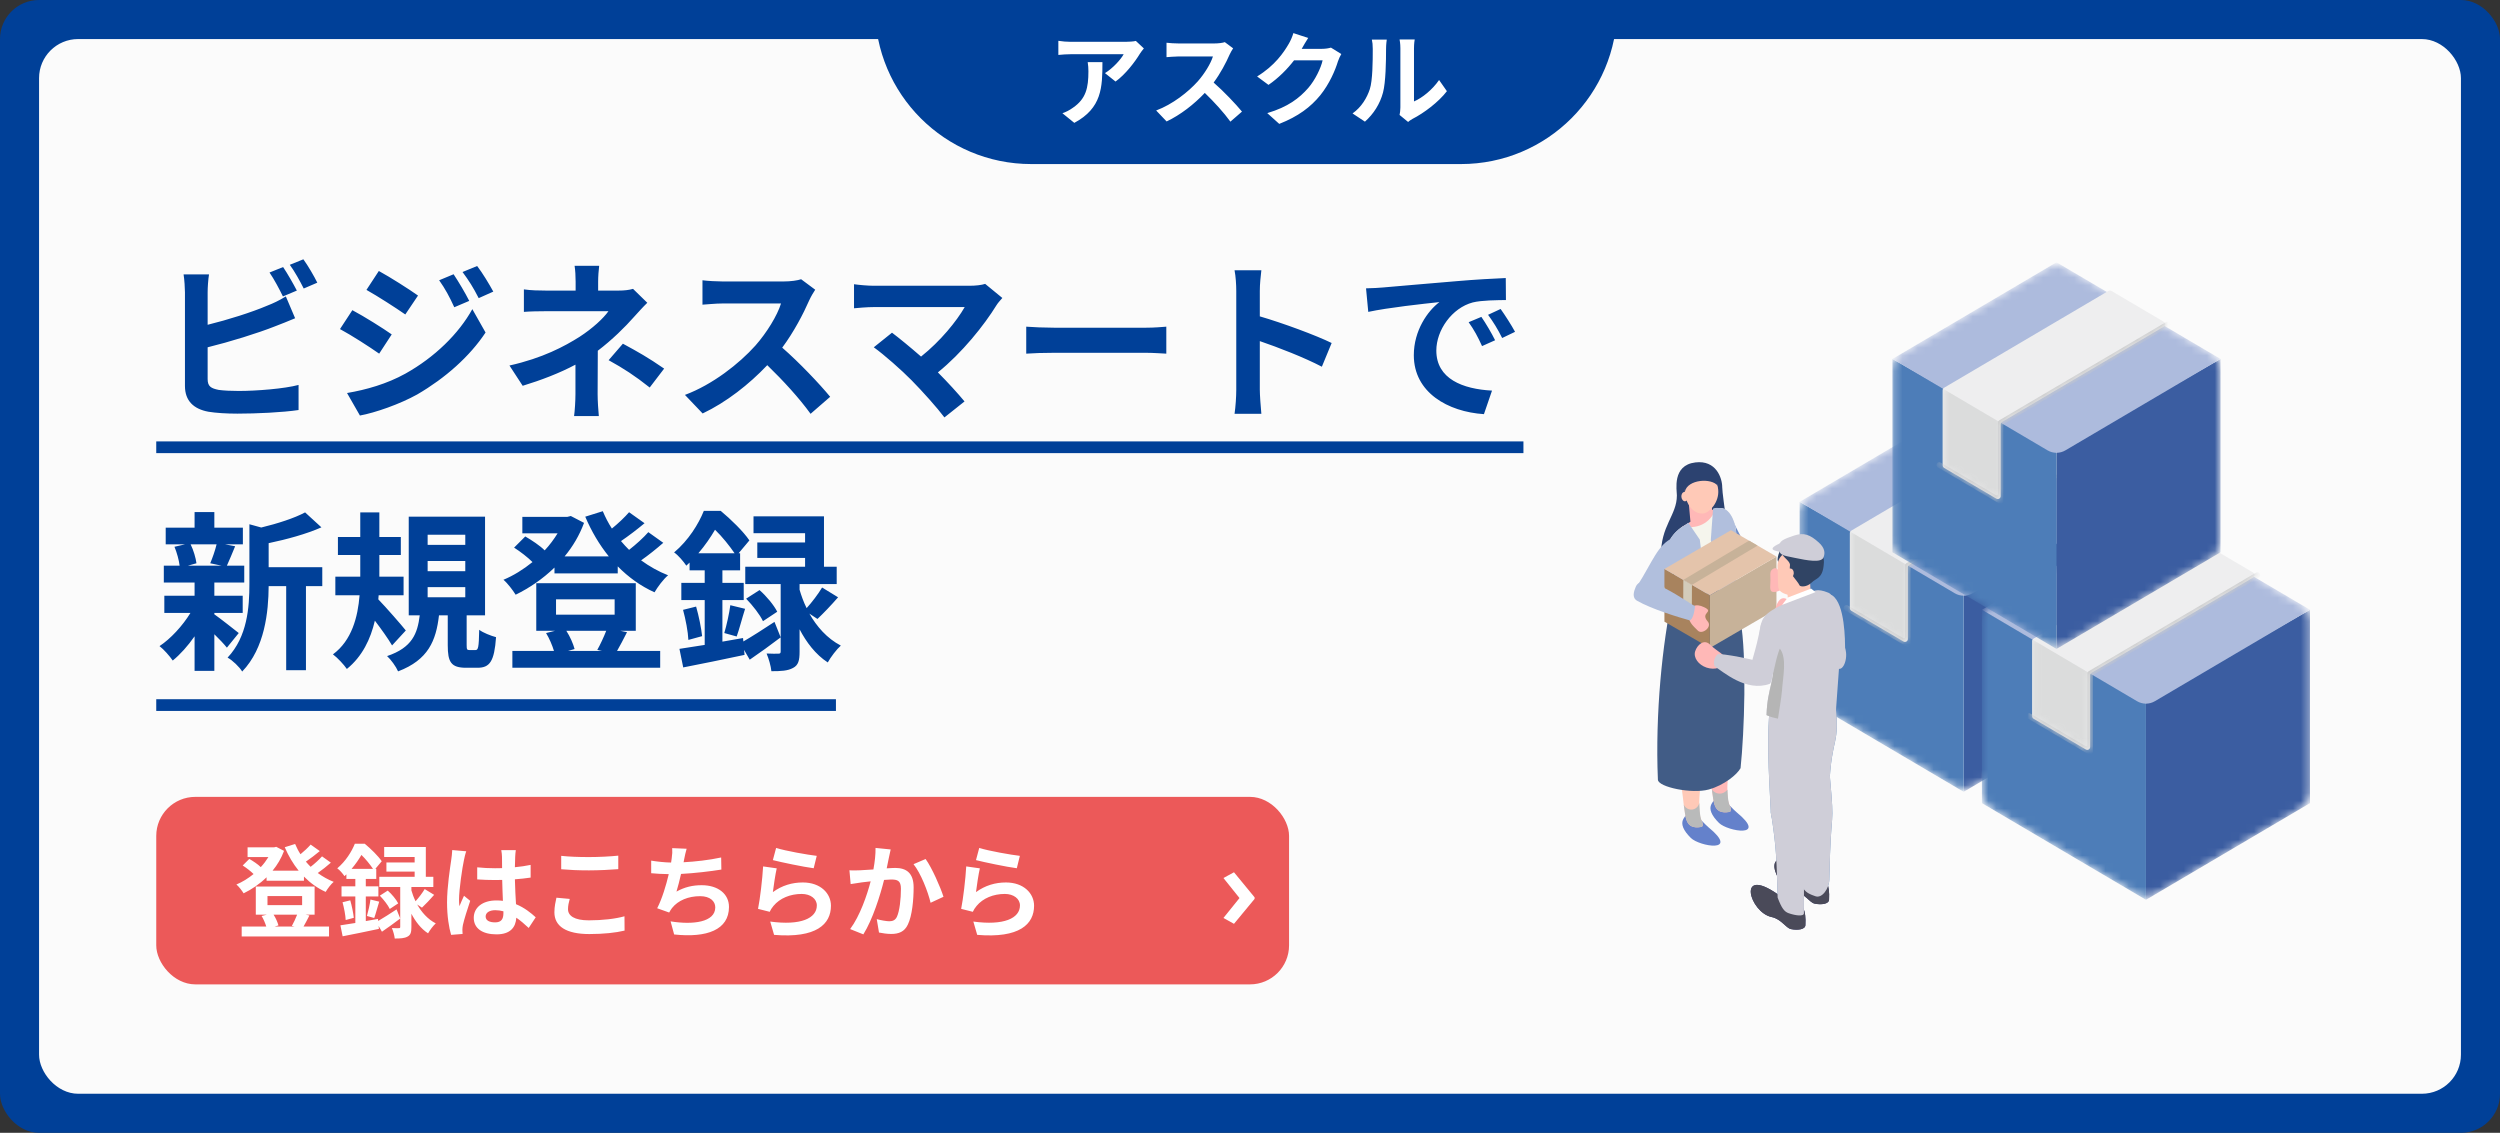 <svg width="320" height="145" viewBox="0 0 320 145" fill="none" xmlns="http://www.w3.org/2000/svg">
<rect x="0" y="0" width="320" height="145" fill="#333333" stroke="none"/>
<rect width="320" height="145" rx="5" fill="#004098"/>
<rect x="5" y="5" width="310" height="135" rx="5" fill="#FBFBFB"/>
<mask id="mask0_31_8775" style="mask-type:luminance" maskUnits="userSpaceOnUse" x="230" y="52" width="43" height="49">
<path d="M252.698 52.658L271.036 63.463C271.848 63.941 272.347 64.814 272.347 65.757V85.657V87.458C272.347 88.401 271.848 89.275 271.036 89.753L252.698 100.558C251.865 101.049 250.833 101.049 249.999 100.558L231.662 89.753C230.85 89.275 230.351 88.402 230.351 87.46V85.375V65.757C230.351 64.814 230.85 63.941 231.662 63.463L249.999 52.658C250.833 52.167 251.865 52.167 252.698 52.658Z" fill="white"/>
</mask>
<g mask="url(#mask0_31_8775)">
<path d="M251.35 76.206L272.348 64.236V85.657V88.981L251.35 101.354V76.206Z" fill="#3B5DA1"/>
<path d="M251.349 76.206V101.354L230.352 88.981V85.374V64.236L251.349 76.206Z" fill="#4D7DB8"/>
<path d="M251.349 51.863L272.347 64.236L252.487 75.938C251.785 76.351 250.912 76.351 250.21 75.938L230.352 64.236L251.349 51.863Z" fill="#ADBBDD"/>
</g>
<path d="M236.784 68.238V77.857C236.784 77.989 236.853 78.11 236.966 78.177L243.645 82.113C243.893 82.259 244.206 82.081 244.206 81.792V72.612C244.206 72.48 244.276 72.359 244.39 72.292L265.066 60.108C265.31 59.964 265.31 59.611 265.066 59.467L258.376 55.525C258.259 55.457 258.115 55.457 257.998 55.525L236.966 67.918C236.853 67.985 236.784 68.106 236.784 68.238Z" fill="#EEEEEF"/>
<mask id="mask1_31_8775" style="mask-type:luminance" maskUnits="userSpaceOnUse" x="236" y="55" width="30" height="28">
<path d="M236.784 68.238V77.857C236.784 77.989 236.853 78.11 236.966 78.177L243.645 82.113C243.893 82.259 244.206 82.081 244.206 81.792V72.612C244.206 72.48 244.276 72.359 244.39 72.292L265.066 60.108C265.31 59.964 265.31 59.611 265.066 59.467L258.376 55.525C258.259 55.457 258.115 55.457 257.998 55.525L236.966 67.918C236.853 67.985 236.784 68.106 236.784 68.238Z" fill="white"/>
</mask>
<g mask="url(#mask1_31_8775)">
<path d="M244.206 72.398V82.443L236.784 78.069V68.024L244.206 72.398Z" fill="#DBDCDC"/>
<path d="M244.206 82.797C244.267 82.797 244.328 82.781 244.381 82.75C244.492 82.687 244.56 82.57 244.56 82.442V72.601L265.79 60.091C265.959 59.992 266.015 59.775 265.915 59.606C265.816 59.437 265.6 59.381 265.43 59.48L244.026 72.093C243.918 72.156 243.853 72.273 243.853 72.398V81.543C243.853 81.667 243.717 81.744 243.611 81.681L236.523 77.504C236.353 77.405 236.137 77.461 236.038 77.63C235.94 77.799 235.996 78.016 236.163 78.115L244.026 82.749C244.082 82.782 244.144 82.799 244.206 82.799V82.797Z" fill="#C8C9CA"/>
</g>
<mask id="mask2_31_8775" style="mask-type:luminance" maskUnits="userSpaceOnUse" x="253" y="66" width="43" height="49">
<path d="M276.031 66.477L294.369 77.282C295.181 77.76 295.68 78.633 295.68 79.576V99.477V101.278C295.68 102.221 295.181 103.094 294.369 103.573L276.031 114.378C275.198 114.869 274.164 114.869 273.332 114.378L254.995 103.573C254.183 103.094 253.684 102.221 253.684 101.278V99.194V79.577C253.684 78.635 254.183 77.761 254.995 77.283L273.332 66.478C274.164 65.987 275.198 65.987 276.031 66.478V66.477Z" fill="white"/>
</mask>
<g mask="url(#mask2_31_8775)">
<path d="M274.682 90.025L295.679 78.054V99.477V102.8L274.682 115.173V90.025Z" fill="#3B5DA1"/>
<path d="M274.682 90.025V115.173L253.684 102.8V99.194V78.054L274.682 90.025Z" fill="#4D7DB8"/>
<path d="M274.682 65.681L295.68 78.054L275.82 89.756C275.118 90.17 274.246 90.17 273.543 89.756L253.684 78.054L274.682 65.681Z" fill="#ADBBDD"/>
</g>
<path d="M260.116 82.057V91.676C260.116 91.808 260.186 91.929 260.299 91.996L266.979 95.932C267.226 96.078 267.539 95.9 267.539 95.611V86.431C267.539 86.299 267.608 86.178 267.722 86.111L288.398 73.927C288.643 73.782 288.643 73.43 288.398 73.285L281.708 69.344C281.592 69.275 281.448 69.275 281.331 69.344L260.299 81.738C260.186 81.805 260.116 81.927 260.116 82.058V82.057Z" fill="#EEEEEF"/>
<mask id="mask3_31_8775" style="mask-type:luminance" maskUnits="userSpaceOnUse" x="260" y="69" width="29" height="27">
<path d="M260.116 82.057V91.676C260.116 91.808 260.186 91.929 260.299 91.996L266.979 95.932C267.226 96.078 267.539 95.9 267.539 95.611V86.431C267.539 86.299 267.608 86.178 267.722 86.111L288.398 73.927C288.643 73.782 288.643 73.43 288.398 73.285L281.708 69.344C281.592 69.275 281.448 69.275 281.331 69.344L260.299 81.738C260.186 81.805 260.116 81.927 260.116 82.058V82.057Z" fill="white"/>
</mask>
<g mask="url(#mask3_31_8775)">
<path d="M267.539 86.219V96.262L260.116 91.888V81.844L267.539 86.219Z" fill="#DBDCDC"/>
<path d="M267.539 96.616C267.599 96.616 267.66 96.6 267.715 96.569C267.824 96.505 267.892 96.389 267.892 96.261V86.42L289.122 73.91C289.291 73.811 289.347 73.593 289.248 73.426C289.148 73.257 288.932 73.201 288.762 73.3L267.359 85.913C267.251 85.976 267.185 86.093 267.185 86.218V95.361C267.185 95.486 267.05 95.563 266.943 95.499L259.855 91.323C259.685 91.224 259.469 91.281 259.37 91.448C259.271 91.617 259.328 91.835 259.496 91.934L267.359 96.568C267.414 96.601 267.477 96.617 267.539 96.617V96.616Z" fill="#C8C9CA"/>
</g>
<mask id="mask4_31_8775" style="mask-type:luminance" maskUnits="userSpaceOnUse" x="242" y="34" width="43" height="49">
<path d="M264.58 34.368L282.918 45.173C283.729 45.651 284.228 46.525 284.228 47.468V67.368V69.17C284.228 70.113 283.729 70.986 282.918 71.464L264.58 82.269C263.747 82.76 262.713 82.76 261.88 82.269L243.544 71.464C242.732 70.986 242.233 70.113 242.233 69.17V67.085V47.469C242.233 46.526 242.732 45.653 243.544 45.174L261.88 34.368C262.713 33.877 263.747 33.877 264.58 34.368Z" fill="white"/>
</mask>
<g mask="url(#mask4_31_8775)">
<path d="M263.231 57.916L284.228 45.946V67.368V70.692L263.231 83.064V57.916Z" fill="#3B5DA1"/>
<path d="M263.231 57.916V83.064L242.233 70.692V67.085V45.946L263.231 57.916Z" fill="#4D7DB8"/>
<path d="M263.231 33.573L284.229 45.946L264.369 57.648C263.667 58.062 262.794 58.062 262.091 57.648L242.233 45.946L263.231 33.573Z" fill="#ADBBDD"/>
</g>
<path d="M248.665 49.948V59.567C248.665 59.699 248.734 59.821 248.847 59.888L255.526 63.823C255.774 63.97 256.087 63.791 256.087 63.503V54.322C256.087 54.191 256.157 54.069 256.271 54.002L276.947 41.818C277.192 41.674 277.192 41.321 276.947 41.177L270.257 37.235C270.14 37.167 269.996 37.167 269.88 37.235L248.847 49.628C248.734 49.695 248.665 49.817 248.665 49.948Z" fill="#EEEEEF"/>
<mask id="mask5_31_8775" style="mask-type:luminance" maskUnits="userSpaceOnUse" x="248" y="37" width="30" height="27">
<path d="M248.665 49.948V59.567C248.665 59.699 248.734 59.821 248.847 59.888L255.526 63.823C255.774 63.97 256.087 63.791 256.087 63.503V54.322C256.087 54.191 256.157 54.069 256.271 54.002L276.947 41.818C277.192 41.674 277.192 41.321 276.947 41.177L270.257 37.235C270.14 37.167 269.996 37.167 269.88 37.235L248.847 49.628C248.734 49.695 248.665 49.817 248.665 49.948Z" fill="white"/>
</mask>
<g mask="url(#mask5_31_8775)">
<path d="M256.087 54.11V64.154L248.664 59.78V49.736L256.087 54.11Z" fill="#DBDCDC"/>
<path d="M256.087 64.508C256.148 64.508 256.208 64.492 256.262 64.46C256.372 64.397 256.441 64.28 256.441 64.152V54.311L277.67 41.802C277.839 41.702 277.895 41.485 277.796 41.316C277.696 41.147 277.48 41.091 277.31 41.191L255.907 53.803C255.799 53.867 255.733 53.983 255.733 54.109V63.252C255.733 63.376 255.598 63.453 255.491 63.39L248.404 59.213C248.234 59.114 248.018 59.17 247.918 59.339C247.819 59.508 247.876 59.725 248.044 59.824L255.907 64.458C255.963 64.492 256.025 64.508 256.087 64.508Z" fill="#C8C9CA"/>
</g>
<g clip-path="url(#clip0_31_8775)">
<path d="M219.917 68.747C220.463 69.927 221.758 72.789 222.232 73.548C222.807 73.372 223.599 71.816 224.175 71.64C223.955 70.625 222.2 67.703 221.658 66.253C221.26 65.187 219.375 67.57 219.919 68.746L219.917 68.747Z" fill="#708DC9"/>
<path d="M220.03 105.335C219.065 104.379 218.719 103.56 219.066 102.915C220.019 101.142 221.321 103.177 222.314 103.994C226.344 107.309 221.133 106.427 220.031 105.336L220.03 105.335Z" fill="#6481CB"/>
<path d="M222.519 90.32C221.996 93.946 220.945 99.08 221.114 101.815C221.13 102.078 221.142 102.623 221.435 103.18C221.583 103.462 221.627 103.883 221.366 103.93C219.206 104.31 219.393 102.545 219.119 101.066C218.885 98.484 217.693 93.373 219.261 89.181C219.437 88.657 222.781 88.507 222.519 90.32Z" fill="#FFB8B7"/>
<path d="M221.113 101.069C221.129 101.332 221.141 102.623 221.434 103.18C221.582 103.462 221.626 103.883 221.365 103.93C219.204 104.31 219.392 102.545 219.118 101.066C219.148 101.108 219.519 101.604 220.159 101.582C220.746 101.562 221.074 101.123 221.113 101.069Z" fill="#B9BABA"/>
<path d="M216.427 107.255C215.462 106.3 215.116 105.481 215.463 104.836C216.416 103.063 217.718 105.098 218.71 105.915C222.741 109.23 217.53 108.348 216.428 107.257L216.427 107.255Z" fill="#6481CB"/>
<path d="M218.917 92.239C218.395 95.866 217.343 101 217.512 103.735C217.529 103.998 217.54 104.543 217.833 105.099C217.981 105.381 218.025 105.803 217.764 105.849C215.604 106.23 215.792 104.465 215.517 102.986C215.283 100.403 214.091 95.293 215.659 91.1C215.836 90.577 219.179 90.427 218.917 92.239Z" fill="#FFC9B7"/>
<path d="M221.71 93.094C222.525 90.724 222.812 82.851 222.101 81.928C221.8 81.539 218.495 83.035 218.075 83.062C217.667 85.828 218.442 90.798 218.906 93.079C219.036 93.648 221.106 94.847 221.71 93.093V93.094Z" fill="#FFB8B7"/>
<path d="M218.416 95.569C219.222 93.196 219.478 85.322 218.761 84.401C218.459 84.014 215.159 85.523 214.74 85.552C214.343 88.32 215.14 93.287 215.613 95.565C215.745 96.134 217.82 97.323 218.416 95.567V95.569Z" fill="#FFC9B7"/>
<path d="M222.791 98.328C222.346 99.132 220.724 100.498 218.719 101.056C216.585 101.65 212.251 100.752 212.211 99.808C211.85 91.341 212.797 82.277 214.079 76.338L222.062 73.802C221.814 75.201 222.7 78.912 222.792 79.436C223.596 83.999 223.285 93.68 222.792 98.329L222.791 98.328Z" fill="#415C86"/>
<path d="M220.446 62.38C220.446 63.481 221.678 70.883 221.331 71.232C220.377 72.19 212.882 83.531 212.612 71.163C212.528 67.326 214.64 65.965 214.64 63.423C214.64 62.731 214.002 59.558 217.006 59.19C219.66 58.865 220.446 61.175 220.446 62.38Z" fill="#2C4270"/>
<path d="M222.216 68.611C221.999 69.962 222.384 72.442 222.253 72.582L221.763 73.876C221.763 73.876 221.01 74.823 219.347 75.227C216.786 76.515 214.577 76.004 213.985 75.869C214.379 72.934 214.607 75.546 214.146 72.779L213.116 71.44C213.116 69.677 214.117 68.053 215.734 67.187L216.143 66.968L219.261 65.295C219.57 65.126 219.902 65.043 220.222 65.032C221.703 65.032 222.367 67.674 222.217 68.613L222.216 68.611Z" fill="#F5F5ED"/>
<path d="M219.15 65.496L216.405 67.109L216.125 63.986L219.011 62.791L219.15 65.496Z" fill="#FFB8B7"/>
<path d="M219.713 65.111C219.711 65.194 219.455 65.593 219.166 66.02C218.648 66.78 217.838 67.289 216.932 67.427C216.242 67.533 215.638 67.513 215.243 67.485C216.126 66.926 216.712 66.609 217.269 66.302C217.861 65.977 218.531 65.369 219.639 65.126C219.671 65.12 219.696 65.114 219.713 65.11V65.111Z" fill="#FFB8B7"/>
<path opacity="0.26" d="M217.878 74.379C217.611 73.958 216.406 74.503 215.438 73.286C214.767 74.145 213.323 70.78 213.347 71.884L214.47 74.625C214.99 77.382 214.45 73.956 214.12 76.898C214.435 76.963 214.322 77.023 215.453 77.271C215.542 76.674 218.205 74.892 217.88 74.38L217.878 74.379Z" fill="#112232"/>
<path d="M219.93 62.686C220.079 64.246 218.847 65.604 218.066 65.718C216.895 65.888 215.813 64.658 215.664 63.097C215.515 61.536 216.349 60.178 217.528 60.065C218.706 59.952 219.781 61.125 219.93 62.686Z" fill="#FFC9B7"/>
<path d="M216.123 63.521C216.154 63.852 215.893 64.141 215.727 64.166C215.479 64.202 215.248 63.941 215.217 63.609C215.185 63.278 215.362 62.99 215.613 62.965C215.863 62.94 216.091 63.19 216.123 63.521Z" fill="#FFC9B7"/>
<path d="M215.669 62.907C215.291 62.45 215.866 59.958 217.398 59.811C218.543 59.7 219.251 60.361 219.578 61.081C219.633 61.2 219.943 62.275 219.867 62.176C219.07 61.145 216.03 61.353 215.67 62.907H215.669Z" fill="#2C4270"/>
<path d="M217.511 102.759C217.528 103.022 217.539 104.543 217.832 105.1C217.98 105.382 218.024 105.804 217.763 105.851C215.603 106.231 215.791 104.466 215.516 102.987C215.708 103.428 216.169 103.687 216.633 103.618C217.073 103.552 217.429 103.207 217.511 102.759Z" fill="#B9BABA"/>
<path d="M218.983 69.107L219.272 65.111C219.582 64.942 219.9 65.044 220.221 65.032C221.702 65.032 222.366 67.674 222.216 68.613C221.999 69.963 222.384 72.443 222.253 72.584L222.18 75.875C222.18 75.875 221.896 76.868 220.233 77.272" fill="#B1BFDD"/>
<path d="M218.654 77.606C216.093 78.894 213.939 77.621 213.345 77.486C213.74 74.551 214.605 75.546 214.145 72.778L213.115 71.438C213.115 69.676 214.116 68.051 215.733 67.185L216.093 66.896L217.573 69.07" fill="#B1BFDD"/>
<path d="M214.64 72.754C212.595 76.162 212.363 75.912 211.315 77.15C210.481 76.861 210.454 75.191 209.62 74.901C211.452 72.058 212.248 69.558 214.209 68.832C215.066 68.514 215.958 70.555 214.639 72.752L214.64 72.754Z" fill="#B1BFDD"/>
<path fill-rule="evenodd" clip-rule="evenodd" d="M218.862 76.2V82.942L227.387 77.98V71.24L218.862 76.2Z" fill="#C7B299"/>
<path fill-rule="evenodd" clip-rule="evenodd" d="M213.047 72.827V79.571L215.451 80.963L216.554 81.601L218.862 82.941V76.2L216.569 74.868L215.466 74.229L213.047 72.827Z" fill="#A8835E"/>
<path fill-rule="evenodd" clip-rule="evenodd" d="M213.047 72.827L215.462 74.225L216.558 74.865L218.862 76.2L227.387 71.24L224.972 69.836L223.876 69.202L221.568 67.865L213.047 72.827Z" fill="#E4C4AB"/>
<path d="M215.462 74.225L216.557 74.865L224.972 69.836L223.876 69.202L215.462 74.225Z" fill="#C7B299"/>
<path d="M215.451 77.508L216.554 78.146L216.569 74.868L215.466 74.229L215.451 77.508Z" fill="#D3CCBA"/>
<path d="M216.185 78.498C216.349 77.612 216.984 77.155 218.168 77.741C219.467 78.383 217.568 78.37 218.589 79.551C219.207 80.264 217.873 81.27 217.334 80.729C216.72 80.112 215.991 79.546 216.185 78.498Z" fill="#FFB8B7"/>
<path d="M209.369 75.131C210.298 72.815 216.105 77.197 216.96 77.593C216.96 77.593 216.839 79.225 216.281 79.406C214.899 79.023 211.447 77.986 209.554 76.901C208.824 76.482 209.171 75.626 209.369 75.133V75.131Z" fill="#B1BFDD"/>
<path d="M227.051 72.763C226.476 73.028 226.617 73.437 226.616 74.269C226.616 75.101 226.415 75.775 227.046 75.775C227.676 75.775 228.541 75.333 228.308 74.536C227.903 73.154 227.484 72.563 227.051 72.763Z" fill="#FFB8B7"/>
<path d="M227.805 69.559C225.673 70.533 227.805 70.567 228.725 70.78C230.884 71.28 231.277 70.841 231.211 70.325C231.146 69.808 229.669 69.463 228.731 69.582C227.794 69.701 228.276 69.343 227.805 69.558V69.559Z" fill="#CFCED8"/>
<path d="M231.199 78.813C231.392 78 230.116 77.702 228.877 76.795C227.976 76.136 227.464 77.058 227.271 77.871C227.078 78.685 227.801 79.553 228.885 79.814C229.969 80.074 231.006 79.626 231.199 78.813Z" fill="#FFB8B7"/>
<path d="M229.793 114.123C231.051 114.386 231.607 115.531 232.282 115.668C233.098 115.834 234.086 115.736 234.119 115.164C234.348 111.189 232.013 112.202 230.528 111.174C225.264 107.532 226.989 113.536 229.793 114.121V114.123Z" fill="#3C3E73"/>
<path d="M230.932 101.516C230.164 98.981 229.922 90.567 230.604 89.585C230.891 89.171 234.032 90.783 234.431 90.814C234.809 93.771 234.051 99.078 233.601 101.513C233.475 102.121 231.5 103.392 230.932 101.516Z" fill="#618DC1"/>
<path d="M230.117 99.804C230.364 100.664 230.358 101.557 231.47 102.154C232.653 102.788 234.091 101.862 234.137 100.855C234.452 93.653 235.593 95.92 234.882 89.573L230.996 88.444C230.94 89.166 229.844 83.311 229.844 84.073C229.844 89.023 229.844 94.837 230.119 99.803L230.117 99.804Z" fill="#618DC1"/>
<path d="M230.64 113.278C230.887 114.252 231.847 114.525 232.369 114.718C233.237 115.038 234.134 113.711 234.157 112.568C234.357 102.314 234.885 106.805 234.22 99.327C234.22 99.327 230.25 99.786 230.25 100.651C230.25 106.262 230.498 108.459 230.64 113.279V113.278Z" fill="#618DC1"/>
<path d="M227.373 105.187C226.596 102.655 226.323 94.243 227.001 93.258C227.286 92.842 230.433 94.441 230.833 94.47C231.222 97.425 230.483 102.735 230.042 105.172C229.918 105.78 227.948 107.061 227.373 105.187Z" fill="#6D94C1"/>
<path d="M226.766 117.381C228.025 117.644 228.581 118.79 229.255 118.927C230.071 119.093 231.06 118.995 231.092 118.422C231.322 114.447 228.987 115.461 227.502 114.432C222.237 110.791 223.963 116.795 226.766 117.38V117.381Z" fill="#3C3E73"/>
<path d="M227.536 114.887C228.047 116.251 228.396 116.694 228.937 116.887C229.838 117.206 230.899 117.329 230.899 116.904C230.899 106.647 231.006 112.251 230.805 104.773C230.805 104.773 226.537 103.113 226.671 103.958C227.415 108.681 227.389 110.066 227.537 114.887H227.536Z" fill="#6D94C1"/>
<path d="M226.67 104.114C226.925 104.973 226.919 105.867 228.073 106.464C229.3 107.098 230.818 106.173 230.841 105.165C231.049 96.118 232.388 95.166 231.651 88.82L226.895 87.617C225.929 93.466 226.448 99.226 226.669 104.114H226.67Z" fill="#6D94C1"/>
<path d="M229.793 114.123C231.051 114.386 231.607 115.531 232.282 115.668C233.098 115.834 234.086 115.736 234.119 115.164C234.348 111.189 232.013 112.202 230.528 111.174C225.264 107.532 226.989 113.536 229.793 114.121V114.123Z" fill="#4A4A59"/>
<path d="M230.932 101.516C230.164 98.981 229.922 90.567 230.604 89.585C230.891 89.171 234.032 90.783 234.431 90.814C234.809 93.771 234.051 99.078 233.601 101.513C233.475 102.121 231.5 103.392 230.932 101.516Z" fill="#618DC1"/>
<path d="M230.117 99.804C230.364 100.664 230.358 101.557 231.47 102.154C232.653 102.788 234.091 101.862 234.137 100.855C234.452 93.653 235.593 95.92 234.882 89.573L230.996 88.444C230.94 89.166 229.844 83.311 229.844 84.073C229.844 89.023 229.844 94.837 230.119 99.803L230.117 99.804Z" fill="#CFCED8"/>
<path d="M230.64 113.278C230.887 114.252 231.847 114.525 232.369 114.718C233.237 115.038 234.134 113.711 234.157 112.568C234.357 102.314 234.885 106.805 234.22 99.327C234.22 99.327 230.25 99.786 230.25 100.651C230.25 106.262 230.498 108.459 230.64 113.279V113.278Z" fill="#CFCED8"/>
<path d="M227.373 105.187C226.596 102.655 226.323 94.243 227.001 93.258C227.286 92.842 230.433 94.441 230.833 94.47C231.222 97.425 230.483 102.735 230.042 105.172C229.918 105.78 227.948 107.061 227.373 105.187Z" fill="#6D94C1"/>
<path d="M226.766 117.381C228.025 117.644 228.581 118.79 229.255 118.927C230.071 119.093 231.06 118.995 231.092 118.422C231.322 114.447 228.987 115.461 227.502 114.432C222.237 110.791 223.963 116.795 226.766 117.38V117.381Z" fill="#4A4A59"/>
<path d="M227.536 114.887C228.047 116.251 228.396 116.694 228.937 116.887C229.838 117.206 230.899 117.329 230.899 116.904C230.899 106.647 231.006 112.251 230.805 104.773C230.805 104.773 226.537 103.113 226.671 103.958C227.415 108.681 227.389 110.066 227.537 114.887H227.536Z" fill="#CFCED8"/>
<path d="M226.67 104.114C226.925 104.973 226.919 105.867 228.073 106.464C229.3 107.098 230.818 106.173 230.841 105.165C231.049 96.118 232.388 95.166 231.651 88.82L226.895 87.617C225.929 93.466 226.448 99.226 226.669 104.114H226.67Z" fill="#CFCED8"/>
<path d="M228.115 71.3C228.696 74.513 230.371 74.323 231.569 74.229C233.724 74.058 234.36 69.17 229.142 69.656C227.997 69.763 227.59 70.812 227.527 71.601C227.517 71.733 227.7 72.248 227.736 72.128C227.917 71.532 228.114 71.3 228.114 71.3H228.115Z" fill="#304464"/>
<path d="M227.527 72.705C227.598 73.671 227.535 74.327 227.625 75.163C227.709 75.939 228.825 76.138 229.268 76.203C230.44 76.372 231.522 75.141 231.671 73.579C231.821 72.017 230.986 70.659 229.807 70.546C228.627 70.433 227.41 71.14 227.526 72.705H227.527Z" fill="#FFC9B7"/>
<path d="M235.772 82.334C234.619 81.255 228.234 78.274 227.948 78.429C227.325 78.769 227.043 79.394 227.207 80.058C228.484 81.255 232.44 85.619 235.445 85.615C236.228 85.615 236.763 83.261 235.772 82.334Z" fill="#CFCED8"/>
<path d="M231.27 78.681C231.714 80.117 232.748 83.602 233.212 84.539C234.104 84.38 235.288 83.333 236.18 83.174C236.164 81.958 236.163 77.334 234.538 76.216C234.029 75.866 230.828 77.249 231.27 78.68V78.681Z" fill="#CFCED8"/>
<path d="M231.817 76.921L229.012 78.424L228.755 75.579L231.684 74.384L231.817 76.921Z" fill="#FFC9B7"/>
<path d="M235.447 84.78C235.643 83.207 235.367 81.119 235.398 79.947C235.447 78.153 234.848 76.201 234.027 75.866C232.535 75.258 232.089 75.62 231.31 76.088L228.839 77.096C225.378 78.581 225.542 79.313 225.279 80.628C225.183 81.105 225.269 81.601 225.519 82.018L226.835 84.21C227.365 86.979 226.216 87.789 226.116 91.534C226.799 91.669 229.884 93.436 231.737 92.812C234.47 91.891 235.05 91.227 235.01 90.832L235.447 84.778V84.78Z" fill="#CFCED8"/>
<path d="M227.803 82.998C227.131 83.856 225.894 81.558 225.918 82.663L226.835 84.212C227.357 86.969 226.222 87.907 226.116 91.536C226.513 91.683 226.448 91.743 227.58 91.991C227.669 91.395 228.047 89.074 228.087 88.472C228.217 86.555 228.771 84.216 227.803 82.997V82.998Z" fill="#B5B5B5"/>
<path d="M229.115 72.386C228.928 73.471 229.997 74.195 230.346 74.93C230.436 75.12 231.273 75.191 231.91 74.551C232.432 74.026 233.248 74.049 233.422 72.431C233.476 71.931 233.674 70.915 232.328 70.122C232.328 70.122 232.328 70.032 232.267 69.968C231.312 68.96 230.189 68.871 229.387 69.262C226.355 70.744 229.272 71.477 229.115 72.386Z" fill="#304464"/>
<path d="M228.694 73.332C228.662 73.664 228.924 73.952 229.09 73.976C229.339 74.012 229.568 73.751 229.6 73.418C229.631 73.086 229.454 72.798 229.204 72.774C228.953 72.75 228.725 72.999 228.694 73.332Z" fill="#FFC9B7"/>
<path d="M228.106 77.426L232.387 75.791L231.818 75.337L228.837 76.483L228.106 77.426Z" fill="white"/>
<path d="M225.355 80.078C224.725 83.601 224.072 84.711 223.898 86.34C224.699 86.721 225.929 86.761 226.73 87.143C227.337 84.729 227.338 84.063 228.12 82.255C228.694 80.926 225.643 78.474 225.356 80.078H225.355Z" fill="#CFCED8"/>
<path d="M220.827 84.655C221.082 83.857 219.803 83.43 218.897 82.521C218.105 81.726 217.234 82.565 216.981 83.363C216.727 84.161 217.382 85.098 218.444 85.454C219.505 85.811 220.573 85.454 220.827 84.656V84.655Z" fill="#FFB8B7"/>
<path d="M226.18 85.081C225.191 84.466 220.049 83.553 219.851 83.753C219.419 84.19 219.274 84.782 219.471 85.294C220.565 85.977 223.507 88.624 226.531 87.531C226.83 87.422 227.031 85.611 226.18 85.081Z" fill="#CFCED8"/>
<path d="M227.761 69.725C227.598 71.117 228.029 71.046 229.681 71.396C231.398 71.759 233.093 72.055 233.396 71.374C233.673 70.754 233.529 70.094 232.813 69.447C231.715 68.454 230.918 68.117 229.637 68.555C228.647 68.893 227.826 69.162 227.761 69.727V69.725Z" fill="#CFCED8"/>
</g>
<path d="M36.236 34.18C36.786 34.994 37.578 36.38 37.996 37.194L36.214 37.942C35.774 37.04 35.092 35.742 34.498 34.884L36.236 34.18ZM38.832 33.19C39.426 34.004 40.24 35.412 40.614 36.182L38.876 36.93C38.414 36.006 37.71 34.73 37.094 33.894L38.832 33.19ZM26.754 35.126C26.644 35.786 26.578 36.798 26.578 37.414V41.572C29.174 40.934 32.232 39.966 34.19 39.13C34.982 38.822 35.73 38.47 36.588 37.942L37.776 40.736C36.918 41.088 35.928 41.506 35.202 41.77C32.98 42.65 29.438 43.75 26.578 44.454V48.524C26.578 49.47 27.018 49.712 28.008 49.91C28.668 49.998 29.57 50.042 30.56 50.042C32.848 50.042 36.412 49.756 38.216 49.272V52.484C36.148 52.792 32.804 52.946 30.384 52.946C28.954 52.946 27.634 52.858 26.688 52.704C24.774 52.352 23.674 51.296 23.674 49.404V37.414C23.674 36.93 23.608 35.786 23.498 35.126H26.754ZM58.06 35.104C58.676 36.028 59.556 37.502 60.062 38.514L58.148 39.328C57.51 37.942 57.004 36.996 56.212 35.874L58.06 35.104ZM61.074 34.048C61.756 34.928 62.614 36.358 63.142 37.326L61.272 38.162C60.568 36.776 60.018 35.918 59.204 34.818L61.074 34.048ZM48.49 34.686C49.942 35.478 52.362 37.018 53.506 37.832L51.878 40.252C50.646 39.394 48.358 37.92 46.906 37.106L48.49 34.686ZM44.42 50.306C46.884 49.888 49.524 49.14 51.9 47.82C55.64 45.73 58.72 42.716 60.458 39.57L62.152 42.562C60.128 45.62 57.004 48.392 53.418 50.482C51.174 51.736 48.006 52.836 46.07 53.188L44.42 50.306ZM45.102 39.702C46.598 40.494 49.018 42.012 50.14 42.804L48.534 45.268C47.28 44.388 44.992 42.914 43.518 42.122L45.102 39.702ZM76.694 34.026C76.628 34.554 76.562 35.368 76.562 36.05V37.194H79.202C79.884 37.194 80.5 37.128 81.028 36.974L82.854 38.756C82.282 39.306 81.622 40.054 81.138 40.582C80.016 41.858 78.344 43.508 76.518 44.894C76.518 46.654 76.496 49.052 76.496 50.438C76.496 51.318 76.584 52.572 76.65 53.254H73.482C73.57 52.638 73.658 51.318 73.658 50.438V46.676C71.634 47.754 69.28 48.656 66.904 49.382L65.21 46.786C69.456 45.84 72.272 44.322 74.186 43.112C75.88 42.012 77.244 40.736 77.882 39.834H69.918C69.126 39.834 67.74 39.856 67.058 39.922V37.04C67.894 37.172 69.104 37.194 69.874 37.194H73.68V36.05C73.68 35.368 73.636 34.576 73.548 34.026H76.694ZM83.162 49.602C81.248 48.084 79.818 47.16 77.904 46.104L79.73 43.992C81.754 45.092 82.898 45.73 85.01 47.182L83.162 49.602ZM104.348 37.084C104.172 37.326 103.776 38.008 103.578 38.448C102.83 40.164 101.598 42.518 100.124 44.498C102.302 46.39 104.964 49.206 106.262 50.79L103.754 52.968C102.324 50.988 100.278 48.744 98.21 46.742C95.878 49.206 92.952 51.494 89.938 52.924L87.672 50.548C91.214 49.228 94.624 46.544 96.692 44.234C98.144 42.584 99.486 40.406 99.97 38.844H92.512C91.588 38.844 90.378 38.976 89.916 38.998V35.874C90.51 35.962 91.852 36.028 92.512 36.028H100.278C101.224 36.028 102.104 35.896 102.544 35.742L104.348 37.084ZM128.3 38.14C127.992 38.492 127.728 38.778 127.552 39.064C125.968 41.638 123.152 45.158 120.05 47.666C121.304 48.92 122.602 50.35 123.46 51.384L120.886 53.43C119.962 52.198 118.114 50.13 116.684 48.678C115.408 47.38 113.164 45.4 111.844 44.454L114.176 42.584C115.056 43.244 116.508 44.432 117.894 45.642C120.38 43.662 122.448 41.11 123.482 39.306H111.844C110.964 39.306 109.776 39.416 109.314 39.46V36.38C109.886 36.468 111.096 36.578 111.844 36.578H124.054C124.89 36.578 125.638 36.49 126.1 36.336L128.3 38.14ZM131.358 41.814C132.15 41.88 133.756 41.946 134.9 41.946H146.714C147.748 41.946 148.716 41.858 149.288 41.814V45.268C148.76 45.246 147.638 45.158 146.714 45.158H134.9C133.646 45.158 132.172 45.202 131.358 45.268V41.814ZM158.242 49.888V37.238C158.242 36.468 158.176 35.368 158.022 34.598H161.454C161.366 35.368 161.256 36.336 161.256 37.238V40.494C164.204 41.352 168.428 42.914 170.452 43.904L169.198 46.94C166.932 45.752 163.632 44.476 161.256 43.662V49.888C161.256 50.526 161.366 52.066 161.454 52.968H158.022C158.154 52.088 158.242 50.768 158.242 49.888ZM174.852 36.908C175.732 36.886 176.59 36.842 177.008 36.798C178.856 36.644 182.486 36.314 186.512 35.984C188.778 35.786 191.176 35.654 192.738 35.588L192.76 38.404C191.572 38.426 189.68 38.426 188.514 38.712C185.852 39.416 183.85 42.254 183.85 44.872C183.85 48.502 187.238 49.8 190.978 49.998L189.944 53.012C185.324 52.704 180.968 50.24 180.968 45.466C180.968 42.298 182.75 39.79 184.246 38.668C182.178 38.888 177.69 39.372 175.138 39.922L174.852 36.908ZM189.614 40.56C190.164 41.352 190.956 42.694 191.374 43.552L189.702 44.3C189.152 43.09 188.69 42.232 187.986 41.242L189.614 40.56ZM192.078 39.548C192.628 40.318 193.464 41.616 193.926 42.474L192.276 43.266C191.682 42.078 191.176 41.264 190.472 40.296L192.078 39.548ZM27.722 69.678H24.4C24.774 70.426 25.06 71.438 25.148 72.098L24.048 72.406H28.36L26.908 72.098C27.194 71.438 27.546 70.426 27.722 69.678ZM27.436 78.456V78.632C28.228 79.182 30.054 80.634 30.56 81.03L29.042 82.9C28.69 82.46 28.074 81.8 27.436 81.184V85.87H24.906V81.448C24.048 82.68 23.058 83.78 22.112 84.55C21.716 83.978 20.968 83.12 20.418 82.702C21.848 81.756 23.366 80.106 24.378 78.456H21.034V76.256H24.906V74.562H20.968V72.406H22.992C22.904 71.68 22.64 70.734 22.332 69.986L23.674 69.678H21.21V67.544H24.906V65.542H27.436V67.544H31.088V69.678H28.822L30.098 69.92C29.702 70.866 29.35 71.746 29.042 72.406H31.264V74.562H27.436V76.256H31.066V78.456H27.436ZM41.252 72.604V75.024H39.162V85.782H36.632V75.024H34.388C34.366 78.302 33.904 82.944 31 85.958C30.67 85.386 29.724 84.484 29.13 84.176C31.66 81.492 31.924 77.752 31.924 74.716V67.104L33.442 67.522C35.532 67.016 37.71 66.312 39.052 65.586L41.142 67.5C39.206 68.358 36.698 69.04 34.388 69.524V72.604H41.252ZM51.944 80.7L50.184 82.614C49.7 81.778 48.82 80.546 47.984 79.446C47.434 81.8 46.378 84.022 44.398 85.628C44.024 85.078 43.21 84.198 42.616 83.758C45.036 81.976 45.806 78.962 46.026 76.19H42.924V73.814H46.114V73.484V71.042H43.254V68.732H46.114V65.586H48.556V68.732H51.306V71.042H48.556V73.484V73.814H51.658V76.19H48.468L48.424 76.718C49.348 77.664 51.46 80.084 51.944 80.7ZM54.738 75.156V76.454H59.556V75.156H54.738ZM54.738 71.812V73.11H59.556V71.812H54.738ZM54.738 68.446V69.744H59.556V68.446H54.738ZM60.106 83.208H60.854C61.206 83.208 61.294 82.922 61.338 80.612C61.822 80.986 62.834 81.382 63.494 81.558C63.274 84.682 62.68 85.474 61.118 85.474H59.666C57.73 85.474 57.312 84.748 57.312 82.592V78.764H56.19C55.816 81.998 54.826 84.462 50.954 85.936C50.69 85.32 50.03 84.418 49.546 83.978C52.758 82.9 53.44 81.096 53.726 78.764H52.318V66.136H62.086V78.764H59.732V82.548C59.732 83.142 59.776 83.208 60.106 83.208ZM77.596 80.744H72.492C72.976 81.492 73.372 82.416 73.548 83.076L72.712 83.318H77.046L76.452 83.186C76.826 82.526 77.288 81.536 77.596 80.744ZM71.172 76.718V78.676H78.674V76.718H71.172ZM79.4 80.744L80.258 80.92C79.796 81.822 79.356 82.68 78.982 83.318H84.504V85.474H65.584V83.318H70.908C70.688 82.592 70.314 81.712 69.896 81.03L71.04 80.744H68.642V74.65H81.38V80.744H79.4ZM82.986 68.116L84.9 69.48C84.02 70.25 83.008 71.064 82.062 71.724C83.118 72.494 84.284 73.154 85.516 73.638C84.922 74.122 84.174 75.134 83.778 75.816C82.018 75.024 80.434 73.88 79.07 72.494V73.396H70.974V72.648C69.478 74.1 67.762 75.266 66.002 76.124C65.65 75.552 64.968 74.65 64.44 74.21C65.716 73.682 66.992 72.89 68.158 71.944C67.542 71.328 66.596 70.602 65.804 70.096L67.234 68.666C68.07 69.15 69.104 69.832 69.72 70.448C70.358 69.766 70.908 69.018 71.37 68.27H66.86V66.158H72.624L73.064 66.048L74.758 66.928C74.164 68.534 73.306 69.964 72.272 71.218H77.926C76.716 69.722 75.704 68.006 74.912 66.136L77.156 65.432C77.486 66.202 77.86 66.95 78.322 67.654C79.136 66.994 79.95 66.224 80.522 65.564L82.502 66.972C81.556 67.764 80.456 68.6 79.488 69.26C79.818 69.656 80.17 70.03 80.522 70.382C81.424 69.678 82.37 68.82 82.986 68.116ZM89.388 70.822H94.03C93.414 69.92 92.446 68.688 91.522 67.808C90.972 68.754 90.268 69.788 89.388 70.822ZM95.108 81.668L95.152 82.108C96.252 81.47 97.704 80.546 99.134 79.6L99.926 81.58C98.628 82.57 97.22 83.582 95.966 84.44L95.24 83.186L95.306 83.824C92.578 84.396 89.674 85.012 87.452 85.43L86.968 83.054C87.892 82.922 88.992 82.746 90.202 82.548V76.806H87.21V74.606H90.202V73H88.266V72.01C88.134 72.142 87.98 72.274 87.848 72.406C87.518 71.9 86.792 71.042 86.286 70.712C88.134 69.15 89.41 67.082 90.092 65.388H92.248C93.546 66.466 95.152 68.028 95.922 69.172L94.536 70.822H94.734V73H92.468V74.606H95.196V76.806H92.468V82.13L95.108 81.668ZM104.634 79.226L103.6 78.544C104.524 80.172 105.844 81.712 107.626 82.636C107.098 83.098 106.328 84.11 105.954 84.792C104.392 83.78 103.204 82.196 102.346 80.546V83.428C102.346 84.528 102.192 85.144 101.51 85.496C100.828 85.87 99.97 85.914 98.738 85.914C98.672 85.254 98.408 84.33 98.122 83.648C98.738 83.692 99.398 83.67 99.618 83.67C99.86 83.67 99.926 83.604 99.926 83.384V74.76H95.394V72.538H103.05V71.416H96.934V69.436H103.05V68.248H96.45V66.092H105.47V72.538H107.098V74.76H102.346V75.486C102.566 76.234 102.852 77.048 103.248 77.84C103.93 77.092 104.744 76.014 105.228 75.2L107.274 76.454C106.394 77.466 105.404 78.5 104.634 79.226ZM87.43 78.06L89.102 77.642C89.454 78.852 89.762 80.414 89.872 81.426L88.112 81.91C88.068 80.854 87.76 79.27 87.43 78.06ZM94.294 81.47L92.71 81.03C92.996 80.062 93.348 78.5 93.48 77.466L95.372 77.928C94.976 79.16 94.624 80.568 94.294 81.47ZM95.504 76.63L97.22 75.53C98.1 76.3 99.068 77.466 99.486 78.302L97.66 79.512C97.286 78.698 96.34 77.488 95.504 76.63Z" fill="#004098"/>
<line x1="20" y1="57.25" x2="195" y2="57.25" stroke="#004098" stroke-width="1.5"/>
<line x1="20" y1="90.25" x2="107" y2="90.25" stroke="#004098" stroke-width="1.5"/>
<rect x="20" y="102" width="145" height="24" rx="5" fill="#EC5959"/>
<path d="M157.95 111.65L160.59 114.86V115.055L157.95 118.25L156.6 117.5L158.655 114.95L156.6 112.385L157.95 111.65Z" fill="white"/>
<path d="M38.034 117.076H35.018C35.304 117.518 35.538 118.064 35.642 118.454L35.148 118.597H37.709L37.358 118.519C37.579 118.129 37.852 117.544 38.034 117.076ZM34.238 114.697V115.854H38.671V114.697H34.238ZM39.1 117.076L39.607 117.18C39.334 117.713 39.074 118.22 38.853 118.597H42.116V119.871H30.936V118.597H34.082C33.952 118.168 33.731 117.648 33.484 117.245L34.16 117.076H32.743V113.475H40.27V117.076H39.1ZM41.219 109.614L42.35 110.42C41.83 110.875 41.232 111.356 40.673 111.746C41.297 112.201 41.986 112.591 42.714 112.877C42.363 113.163 41.921 113.761 41.687 114.164C40.647 113.696 39.711 113.02 38.905 112.201V112.734H34.121V112.292C33.237 113.15 32.223 113.839 31.183 114.346C30.975 114.008 30.572 113.475 30.26 113.215C31.014 112.903 31.768 112.435 32.457 111.876C32.093 111.512 31.534 111.083 31.066 110.784L31.911 109.939C32.405 110.225 33.016 110.628 33.38 110.992C33.757 110.589 34.082 110.147 34.355 109.705H31.69V108.457H35.096L35.356 108.392L36.357 108.912C36.006 109.861 35.499 110.706 34.888 111.447H38.229C37.514 110.563 36.916 109.549 36.448 108.444L37.774 108.028C37.969 108.483 38.19 108.925 38.463 109.341C38.944 108.951 39.425 108.496 39.763 108.106L40.933 108.938C40.374 109.406 39.724 109.9 39.152 110.29C39.347 110.524 39.555 110.745 39.763 110.953C40.296 110.537 40.855 110.03 41.219 109.614ZM45.002 111.213H47.745C47.381 110.68 46.809 109.952 46.263 109.432C45.938 109.991 45.522 110.602 45.002 111.213ZM48.382 117.622L48.408 117.882C49.058 117.505 49.916 116.959 50.761 116.4L51.229 117.57C50.462 118.155 49.63 118.753 48.889 119.26L48.46 118.519L48.499 118.896C46.887 119.234 45.171 119.598 43.858 119.845L43.572 118.441C44.118 118.363 44.768 118.259 45.483 118.142V114.749H43.715V113.449H45.483V112.5H44.339V111.915C44.261 111.993 44.17 112.071 44.092 112.149C43.897 111.85 43.468 111.343 43.169 111.148C44.261 110.225 45.015 109.003 45.418 108.002H46.692C47.459 108.639 48.408 109.562 48.863 110.238L48.044 111.213H48.161V112.5H46.822V113.449H48.434V114.749H46.822V117.895L48.382 117.622ZM54.011 116.179L53.4 115.776C53.946 116.738 54.726 117.648 55.779 118.194C55.467 118.467 55.012 119.065 54.791 119.468C53.868 118.87 53.166 117.934 52.659 116.959V118.662C52.659 119.312 52.568 119.676 52.165 119.884C51.762 120.105 51.255 120.131 50.527 120.131C50.488 119.741 50.332 119.195 50.163 118.792C50.527 118.818 50.917 118.805 51.047 118.805C51.19 118.805 51.229 118.766 51.229 118.636V113.54H48.551V112.227H53.075V111.564H49.461V110.394H53.075V109.692H49.175V108.418H54.505V112.227H55.467V113.54H52.659V113.969C52.789 114.411 52.958 114.892 53.192 115.36C53.595 114.918 54.076 114.281 54.362 113.8L55.571 114.541C55.051 115.139 54.466 115.75 54.011 116.179ZM43.845 115.49L44.833 115.243C45.041 115.958 45.223 116.881 45.288 117.479L44.248 117.765C44.222 117.141 44.04 116.205 43.845 115.49ZM47.901 117.505L46.965 117.245C47.134 116.673 47.342 115.75 47.42 115.139L48.538 115.412C48.304 116.14 48.096 116.972 47.901 117.505ZM48.616 114.645L49.63 113.995C50.15 114.45 50.722 115.139 50.969 115.633L49.89 116.348C49.669 115.867 49.11 115.152 48.616 114.645ZM62.162 117.31C62.162 117.843 62.682 118.064 63.371 118.064C64.164 118.064 64.437 117.648 64.437 116.881C64.437 116.816 64.437 116.738 64.437 116.647C64.099 116.556 63.748 116.504 63.397 116.504C62.656 116.504 62.162 116.816 62.162 117.31ZM66.023 108.821C65.984 109.068 65.958 109.38 65.945 109.666C65.932 109.952 65.919 110.433 65.906 111.005C66.621 110.94 67.297 110.836 67.921 110.706V112.331C67.297 112.422 66.621 112.5 65.906 112.552C65.932 113.813 65.997 114.853 66.049 115.737C67.128 116.179 67.947 116.842 68.571 117.414L67.674 118.779C67.128 118.272 66.608 117.817 66.088 117.466C66.01 118.714 65.308 119.598 63.553 119.598C61.759 119.598 60.641 118.844 60.641 117.479C60.641 116.166 61.759 115.256 63.527 115.256C63.826 115.256 64.112 115.269 64.372 115.308C64.346 114.502 64.294 113.553 64.281 112.63C63.969 112.643 63.657 112.643 63.358 112.643C62.591 112.643 61.85 112.617 61.083 112.565V111.018C61.824 111.096 62.578 111.135 63.358 111.135C63.657 111.135 63.969 111.135 64.268 111.122C64.268 110.485 64.255 109.952 64.255 109.679C64.255 109.484 64.216 109.081 64.164 108.821H66.023ZM59.679 108.964C59.575 109.224 59.419 109.887 59.38 110.121C59.185 110.992 58.756 113.852 58.756 115.152C58.756 115.412 58.769 115.737 58.808 115.997C58.977 115.542 59.198 115.1 59.393 114.658L60.186 115.308C59.822 116.374 59.406 117.7 59.25 118.402C59.211 118.584 59.185 118.87 59.185 119.013C59.185 119.143 59.198 119.364 59.211 119.546L57.742 119.663C57.469 118.753 57.222 117.271 57.222 115.503C57.222 113.54 57.612 111.083 57.755 110.082C57.807 109.718 57.872 109.224 57.885 108.808L59.679 108.964ZM71.834 109.549C72.796 109.653 74.005 109.705 75.37 109.705C76.657 109.705 78.139 109.627 79.14 109.523V111.252C78.23 111.33 76.618 111.408 75.383 111.408C74.018 111.408 72.887 111.356 71.834 111.265V109.549ZM72.926 115.061C72.796 115.529 72.705 115.932 72.705 116.374C72.705 117.206 73.498 117.804 75.37 117.804C77.125 117.804 78.789 117.609 79.933 117.284L79.946 119.117C78.815 119.39 77.255 119.559 75.435 119.559C72.458 119.559 70.963 118.558 70.963 116.777C70.963 116.023 71.119 115.386 71.223 114.905L72.926 115.061ZM87.889 108.639C87.746 109.094 87.668 109.536 87.577 109.965C87.551 110.082 87.525 110.225 87.499 110.368C88.981 110.29 90.736 110.095 92.309 109.757L92.335 111.304C90.983 111.525 88.916 111.772 87.174 111.863C86.992 112.656 86.784 113.488 86.589 114.125C87.642 113.54 88.656 113.306 89.813 113.306C91.919 113.306 93.31 114.424 93.31 116.088C93.31 119.013 90.489 120.066 86.29 119.611L85.835 117.934C88.682 118.402 91.555 118.051 91.555 116.14C91.555 115.36 90.892 114.71 89.618 114.71C88.123 114.71 86.797 115.243 86.017 116.231C85.874 116.413 85.783 116.582 85.653 116.803L84.119 116.257C84.743 115.048 85.263 113.319 85.601 111.889C84.782 111.876 84.015 111.837 83.352 111.772V110.16C84.132 110.29 85.107 110.394 85.9 110.407C85.926 110.212 85.952 110.03 85.978 109.874C86.056 109.315 86.069 108.99 86.043 108.561L87.889 108.639ZM99.342 108.535C100.577 108.925 103.411 109.419 104.542 109.549L104.152 111.135C102.839 110.966 99.94 110.355 98.926 110.095L99.342 108.535ZM99.42 111.148C99.251 111.863 99.017 113.449 98.926 114.19C100.109 113.332 101.396 112.955 102.761 112.955C105.036 112.955 106.362 114.359 106.362 115.932C106.362 118.298 104.49 120.118 99.082 119.663L98.588 117.96C102.488 118.493 104.555 117.544 104.555 115.893C104.555 115.048 103.749 114.424 102.618 114.424C101.149 114.424 99.823 114.97 99.004 115.958C98.77 116.244 98.64 116.452 98.523 116.712L97.028 116.335C97.288 115.061 97.587 112.513 97.678 110.901L99.42 111.148ZM114.006 108.73C113.928 109.068 113.837 109.484 113.772 109.809C113.681 110.199 113.59 110.68 113.499 111.148C113.928 111.122 114.318 111.096 114.591 111.096C115.969 111.096 116.944 111.707 116.944 113.579C116.944 115.113 116.762 117.219 116.203 118.35C115.774 119.26 115.046 119.546 114.071 119.546C113.564 119.546 112.953 119.455 112.511 119.364L112.225 117.648C112.732 117.791 113.473 117.921 113.824 117.921C114.253 117.921 114.591 117.791 114.799 117.362C115.15 116.621 115.319 115.048 115.319 113.761C115.319 112.721 114.877 112.578 114.058 112.578C113.85 112.578 113.525 112.604 113.161 112.63C112.667 114.606 111.705 117.687 110.509 119.598L108.819 118.922C110.08 117.219 110.977 114.593 111.445 112.812C110.977 112.864 110.574 112.916 110.327 112.942C109.963 113.007 109.274 113.098 108.884 113.163L108.728 111.395C109.196 111.434 109.638 111.408 110.119 111.395C110.522 111.382 111.133 111.343 111.796 111.291C111.978 110.303 112.082 109.354 112.069 108.535L114.006 108.73ZM118.478 109.952C119.284 111.07 120.376 113.553 120.766 114.788L119.115 115.555C118.777 114.112 117.854 111.759 116.931 110.615L118.478 109.952ZM125.342 108.535C126.577 108.925 129.411 109.419 130.542 109.549L130.152 111.135C128.839 110.966 125.94 110.355 124.926 110.095L125.342 108.535ZM125.42 111.148C125.251 111.863 125.017 113.449 124.926 114.19C126.109 113.332 127.396 112.955 128.761 112.955C131.036 112.955 132.362 114.359 132.362 115.932C132.362 118.298 130.49 120.118 125.082 119.663L124.588 117.96C128.488 118.493 130.555 117.544 130.555 115.893C130.555 115.048 129.749 114.424 128.618 114.424C127.149 114.424 125.823 114.97 125.004 115.958C124.77 116.244 124.64 116.452 124.523 116.712L123.028 116.335C123.288 115.061 123.587 112.513 123.678 110.901L125.42 111.148Z" fill="white"/>
<path d="M112 0H159.5H207V1C207 12.046 198.046 21 187 21H132C120.954 21 112 12.046 112 1V0Z" fill="#004098"/>
<path d="M146.415 6.199C146.272 6.368 146.025 6.68 145.908 6.875C145.297 7.889 144.062 9.527 142.788 10.437L141.436 9.358C142.476 8.721 143.49 7.577 143.828 6.94H137.055C136.509 6.94 136.08 6.979 135.469 7.031V5.224C135.963 5.302 136.509 5.354 137.055 5.354H144.062C144.426 5.354 145.141 5.315 145.388 5.237L146.415 6.199ZM141.111 7.954C141.111 11.178 141.046 13.83 137.51 15.728L135.989 14.493C136.405 14.35 136.873 14.129 137.354 13.778C139.005 12.634 139.317 11.256 139.317 9.124C139.317 8.721 139.291 8.37 139.226 7.954H141.111ZM157.842 6.186C157.738 6.329 157.504 6.732 157.387 6.992C156.945 8.006 156.217 9.397 155.346 10.567C156.633 11.685 158.206 13.349 158.973 14.285L157.491 15.572C156.646 14.402 155.437 13.076 154.215 11.893C152.837 13.349 151.108 14.701 149.327 15.546L147.988 14.142C150.081 13.362 152.096 11.776 153.318 10.411C154.176 9.436 154.969 8.149 155.255 7.226H150.848C150.302 7.226 149.587 7.304 149.314 7.317V5.471C149.665 5.523 150.458 5.562 150.848 5.562H155.437C155.996 5.562 156.516 5.484 156.776 5.393L157.842 6.186ZM167.449 4.86C167.15 5.315 166.812 5.9 166.656 6.186C166.643 6.212 166.63 6.225 166.617 6.251H169.23C169.633 6.251 170.062 6.186 170.361 6.095L171.687 6.914C171.544 7.161 171.362 7.525 171.258 7.85C170.907 9.007 170.166 10.736 168.996 12.192C167.761 13.7 166.188 14.896 163.744 15.858L162.21 14.48C164.875 13.687 166.318 12.556 167.449 11.269C168.333 10.255 169.087 8.695 169.295 7.72H165.642C164.771 8.851 163.64 9.995 162.366 10.866L160.91 9.787C163.185 8.396 164.316 6.719 164.966 5.601C165.161 5.276 165.434 4.678 165.551 4.236L167.449 4.86ZM179.145 14.714C179.197 14.467 179.249 14.103 179.249 13.752V6.173C179.249 5.588 179.158 5.094 179.145 5.055H181.082C181.069 5.094 180.991 5.601 180.991 6.186V12.985C182.044 12.53 183.331 11.503 184.202 10.242L185.203 11.672C184.124 13.076 182.252 14.48 180.796 15.221C180.51 15.377 180.354 15.507 180.237 15.611L179.145 14.714ZM173.126 14.519C174.27 13.713 174.972 12.517 175.336 11.412C175.7 10.294 175.713 7.837 175.713 6.264C175.713 5.744 175.674 5.393 175.596 5.068H177.507C177.494 5.133 177.416 5.705 177.416 6.251C177.416 7.785 177.377 10.528 177.026 11.841C176.636 13.31 175.817 14.584 174.712 15.572L173.126 14.519Z" fill="white"/>
<defs>
<clipPath id="clip0_31_8775">
<rect width="27.2" height="59.84" fill="white" transform="translate(209.111 59.16)"/>
</clipPath>
</defs>
</svg>
